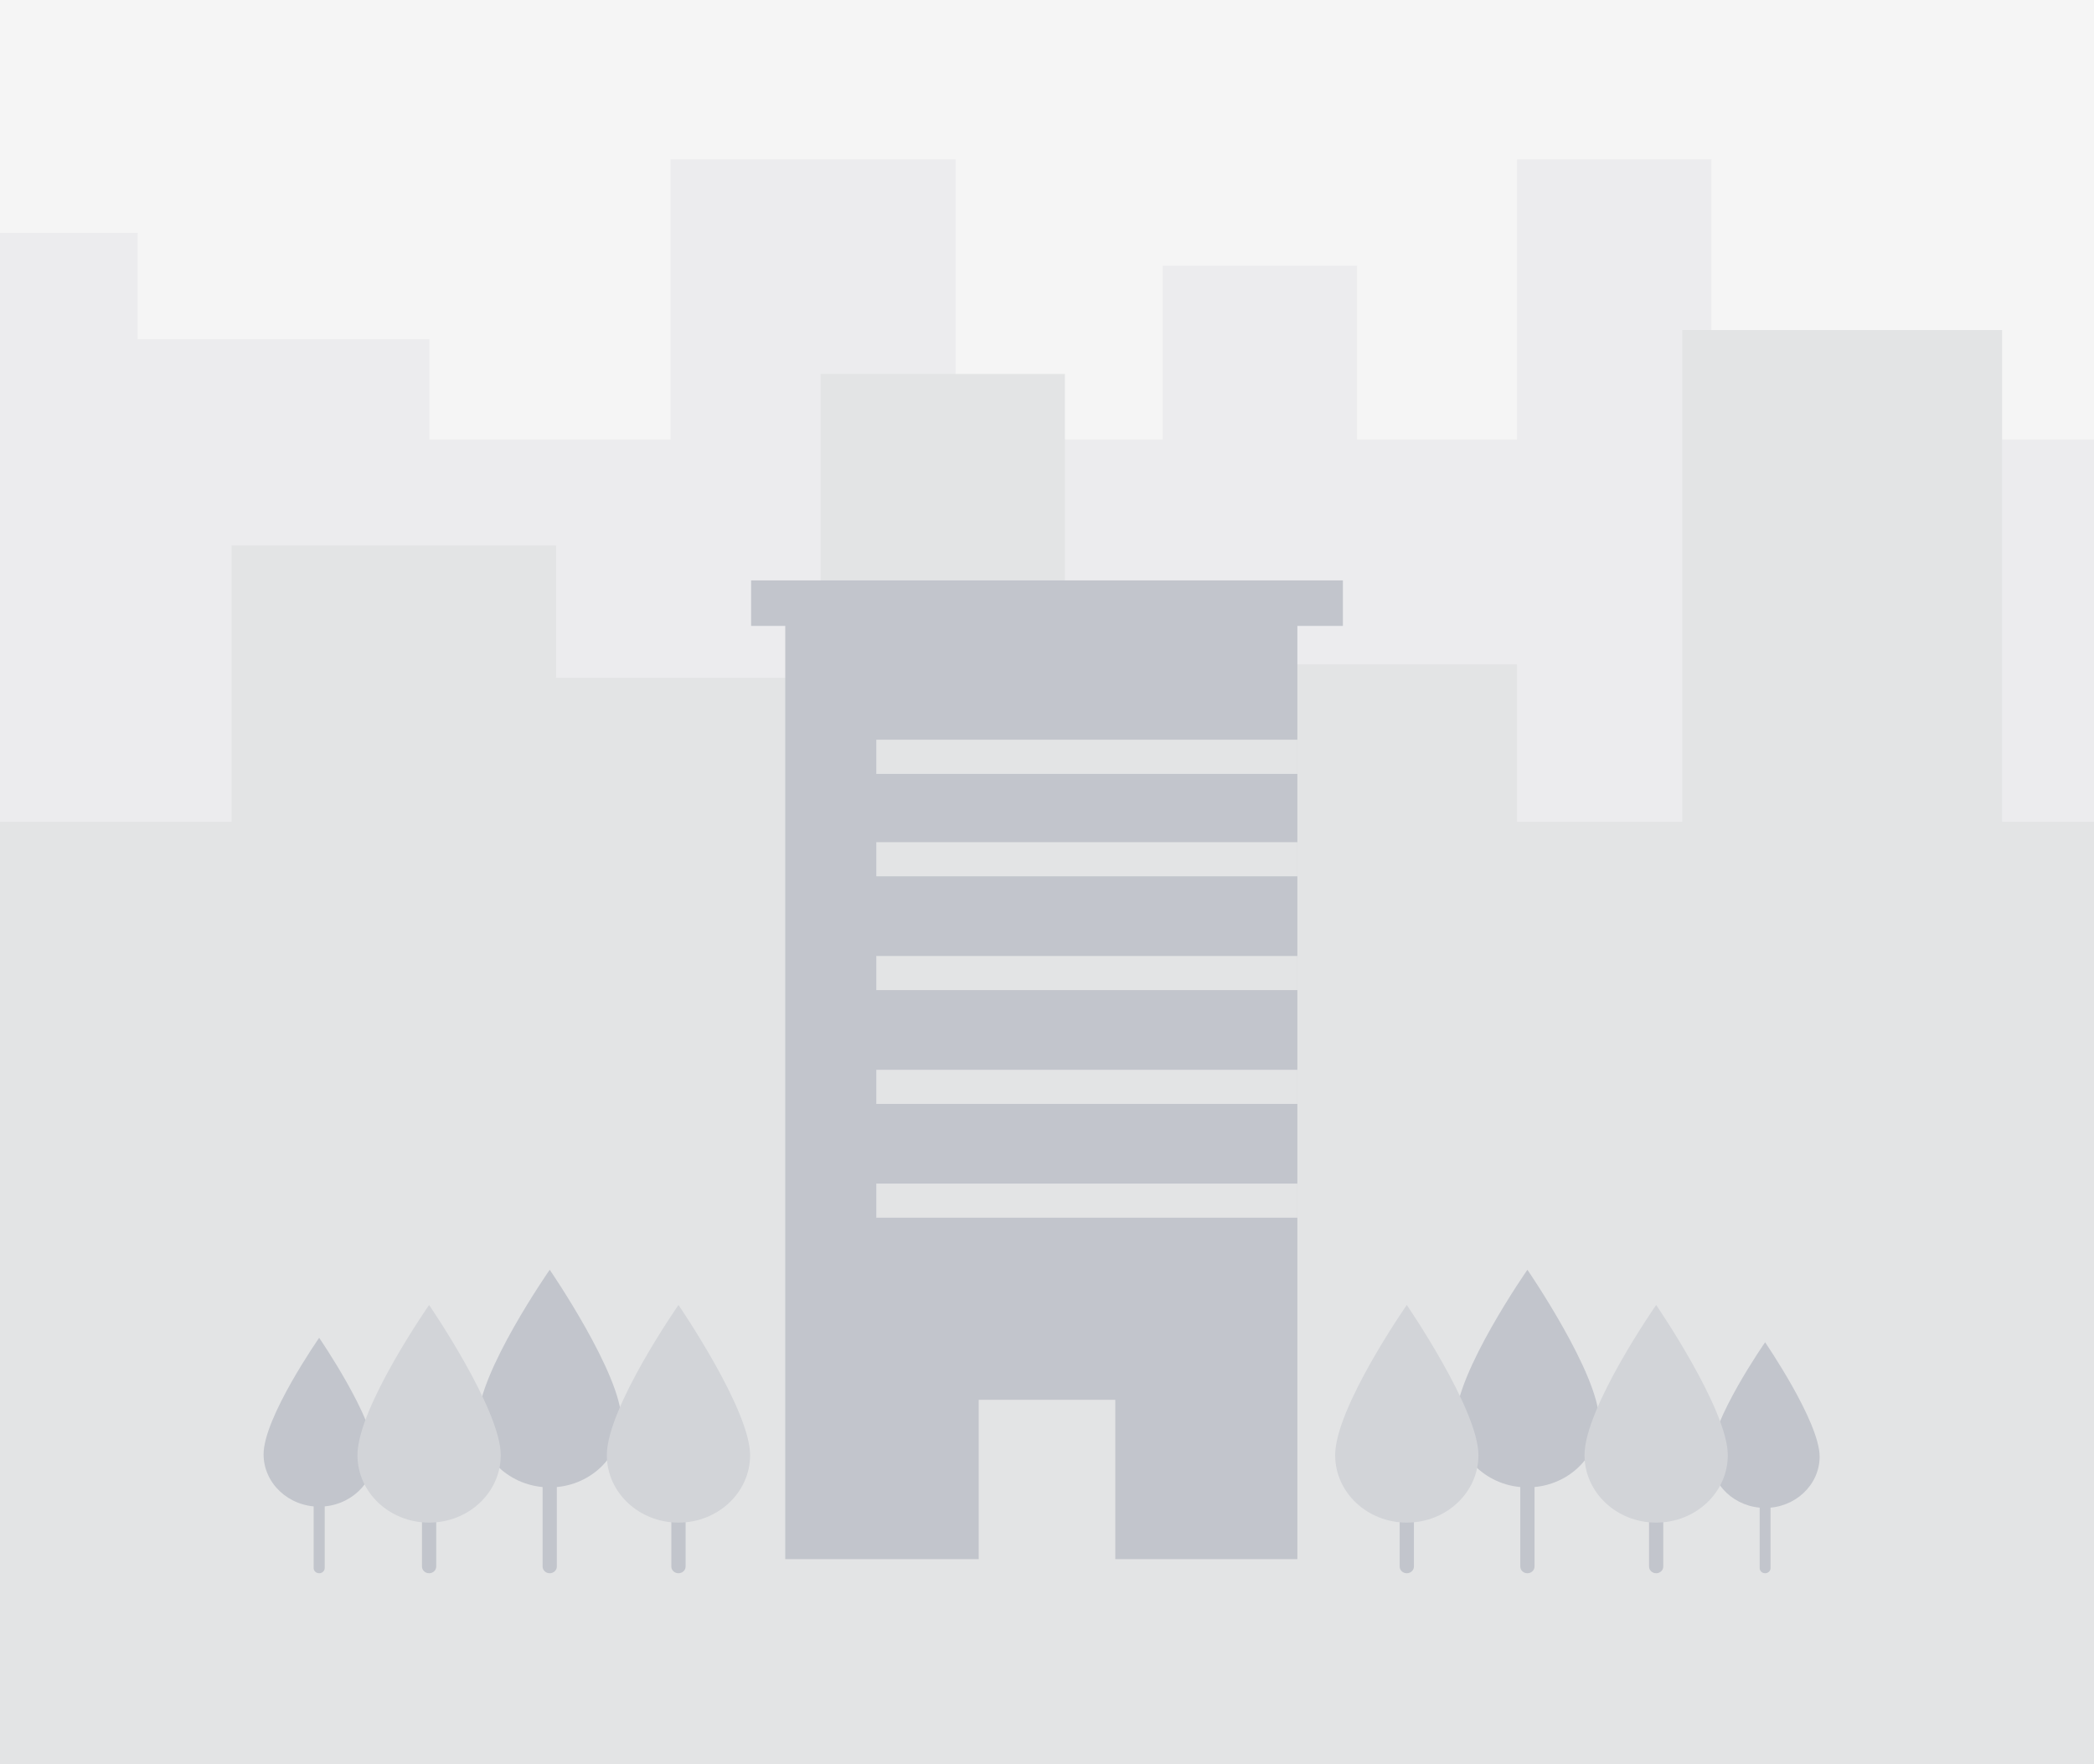 <svg xmlns="http://www.w3.org/2000/svg" width="184" height="155" viewBox="0 0 184 155">
    <g fill="none" fill-rule="evenodd">
        <path fill="#F5F5F5" d="M0 155h184V0H0z"/>
        <path fill="#ECECEE" d="M133.298 14v24.614h-14.051V23.352h-17.088v15.262H83.97V14H58.924v24.614H37.728v-8.8h-25.63v-9.347H0V155h184V38.614h-33.615V14z"/>
        <path fill="#E3E4E5" d="M147.821 29v43.208h-14.524V58.373h-28.101v13.835H93.575v-39.35H72.11v26.699H48.863V47.929H20.351v24.28H0V155h184V72.208h-8.076V29z"/>
        <path fill="#C2C5CC" d="M69 137h45V54H69z"/>
        <path fill="#E3E4E5" d="M77 68h37v-3H77zM77 77h37v-3H77zM77 87h37v-3H77zM77 97h37v-3H77zM77 107h37v-3H77zM86 138h12v-15H86z"/>
        <path fill="#C2C5CC" d="M66 55h52v-4H66zM54.6 124.767c0 3.274-2.82 5.928-6.296 5.928-3.476 0-6.295-2.654-6.295-5.928 0-4.161 6.295-13.193 6.295-13.193s6.296 9.178 6.296 13.193"/>
        <path fill="#C2C5CC" d="M48.304 138.24c-.346 0-.625-.264-.625-.59v-16.516c0-.326.279-.59.625-.59s.626.264.626.59v16.516c0 .326-.28.59-.626.59M32.93 127.787c0 2.54-2.187 4.6-4.884 4.6-2.698 0-4.885-2.06-4.885-4.6 0-3.229 4.885-10.236 4.885-10.236s4.884 7.122 4.884 10.236"/>
        <path fill="#C2C5CC" d="M28.046 138.24c-.268 0-.486-.204-.486-.457v-12.814c0-.253.218-.458.486-.458s.486.205.486.458v12.814c0 .253-.218.457-.486.457M59.618 138.24c-.347 0-.627-.264-.627-.59v-16.516c0-.326.28-.59.627-.59.346 0 .625.264.625.59v16.516c0 .326-.28.59-.625.59"/>
        <path fill="#D2D4D8" d="M65.912 127.863c0 3.273-2.818 5.928-6.294 5.928-3.477 0-6.296-2.655-6.296-5.928 0-4.162 6.296-13.194 6.296-13.194s6.294 9.178 6.294 13.194"/>
        <path fill="#C2C5CC" d="M37.705 138.24c-.346 0-.626-.264-.626-.59v-16.516c0-.326.28-.59.626-.59.347 0 .626.264.626.59v16.516c0 .326-.28.59-.626.59"/>
        <path fill="#D2D4D8" d="M44 127.863c0 3.273-2.818 5.928-6.295 5.928s-6.295-2.655-6.295-5.928c0-4.162 6.295-13.194 6.295-13.194s6.296 9.178 6.296 13.194"/>
        <path fill="#C2C5CC" d="M140.509 124.767c0 3.274-2.819 5.928-6.295 5.928-3.477 0-6.295-2.654-6.295-5.928 0-4.161 6.295-13.193 6.295-13.193s6.295 9.178 6.295 13.193"/>
        <path fill="#C2C5CC" d="M134.213 138.24c-.346 0-.625-.264-.625-.59v-16.516c0-.326.28-.59.625-.59.347 0 .627.264.627.59v16.516c0 .326-.28.59-.627.59M159.891 127.987c0 2.49-2.145 4.512-4.79 4.512-2.646 0-4.791-2.021-4.791-4.512 0-3.167 4.79-10.041 4.79-10.041s4.791 6.986 4.791 10.04"/>
        <path fill="#C2C5CC" d="M155.1 138.24c-.263 0-.477-.2-.477-.448v-12.57c0-.248.214-.45.477-.45s.477.202.477.45v12.57c0 .248-.214.448-.477.448M145.527 138.24c-.346 0-.626-.264-.626-.59v-16.516c0-.326.28-.59.626-.59s.625.264.625.59v16.516c0 .326-.279.59-.625.59"/>
        <path fill="#D2D4D8" d="M151.822 127.863c0 3.273-2.818 5.928-6.295 5.928-3.476 0-6.295-2.655-6.295-5.928 0-4.162 6.295-13.194 6.295-13.194s6.295 9.178 6.295 13.194"/>
        <path fill="#C2C5CC" d="M123.614 138.24c-.346 0-.625-.264-.625-.59v-16.516c0-.326.28-.59.625-.59.347 0 .627.264.627.59v16.516c0 .326-.28.59-.627.59"/>
        <path fill="#D2D4D8" d="M129.91 127.863c0 3.273-2.819 5.928-6.296 5.928-3.476 0-6.294-2.655-6.294-5.928 0-4.162 6.294-13.194 6.294-13.194s6.296 9.178 6.296 13.194"/>
    </g>
</svg>
